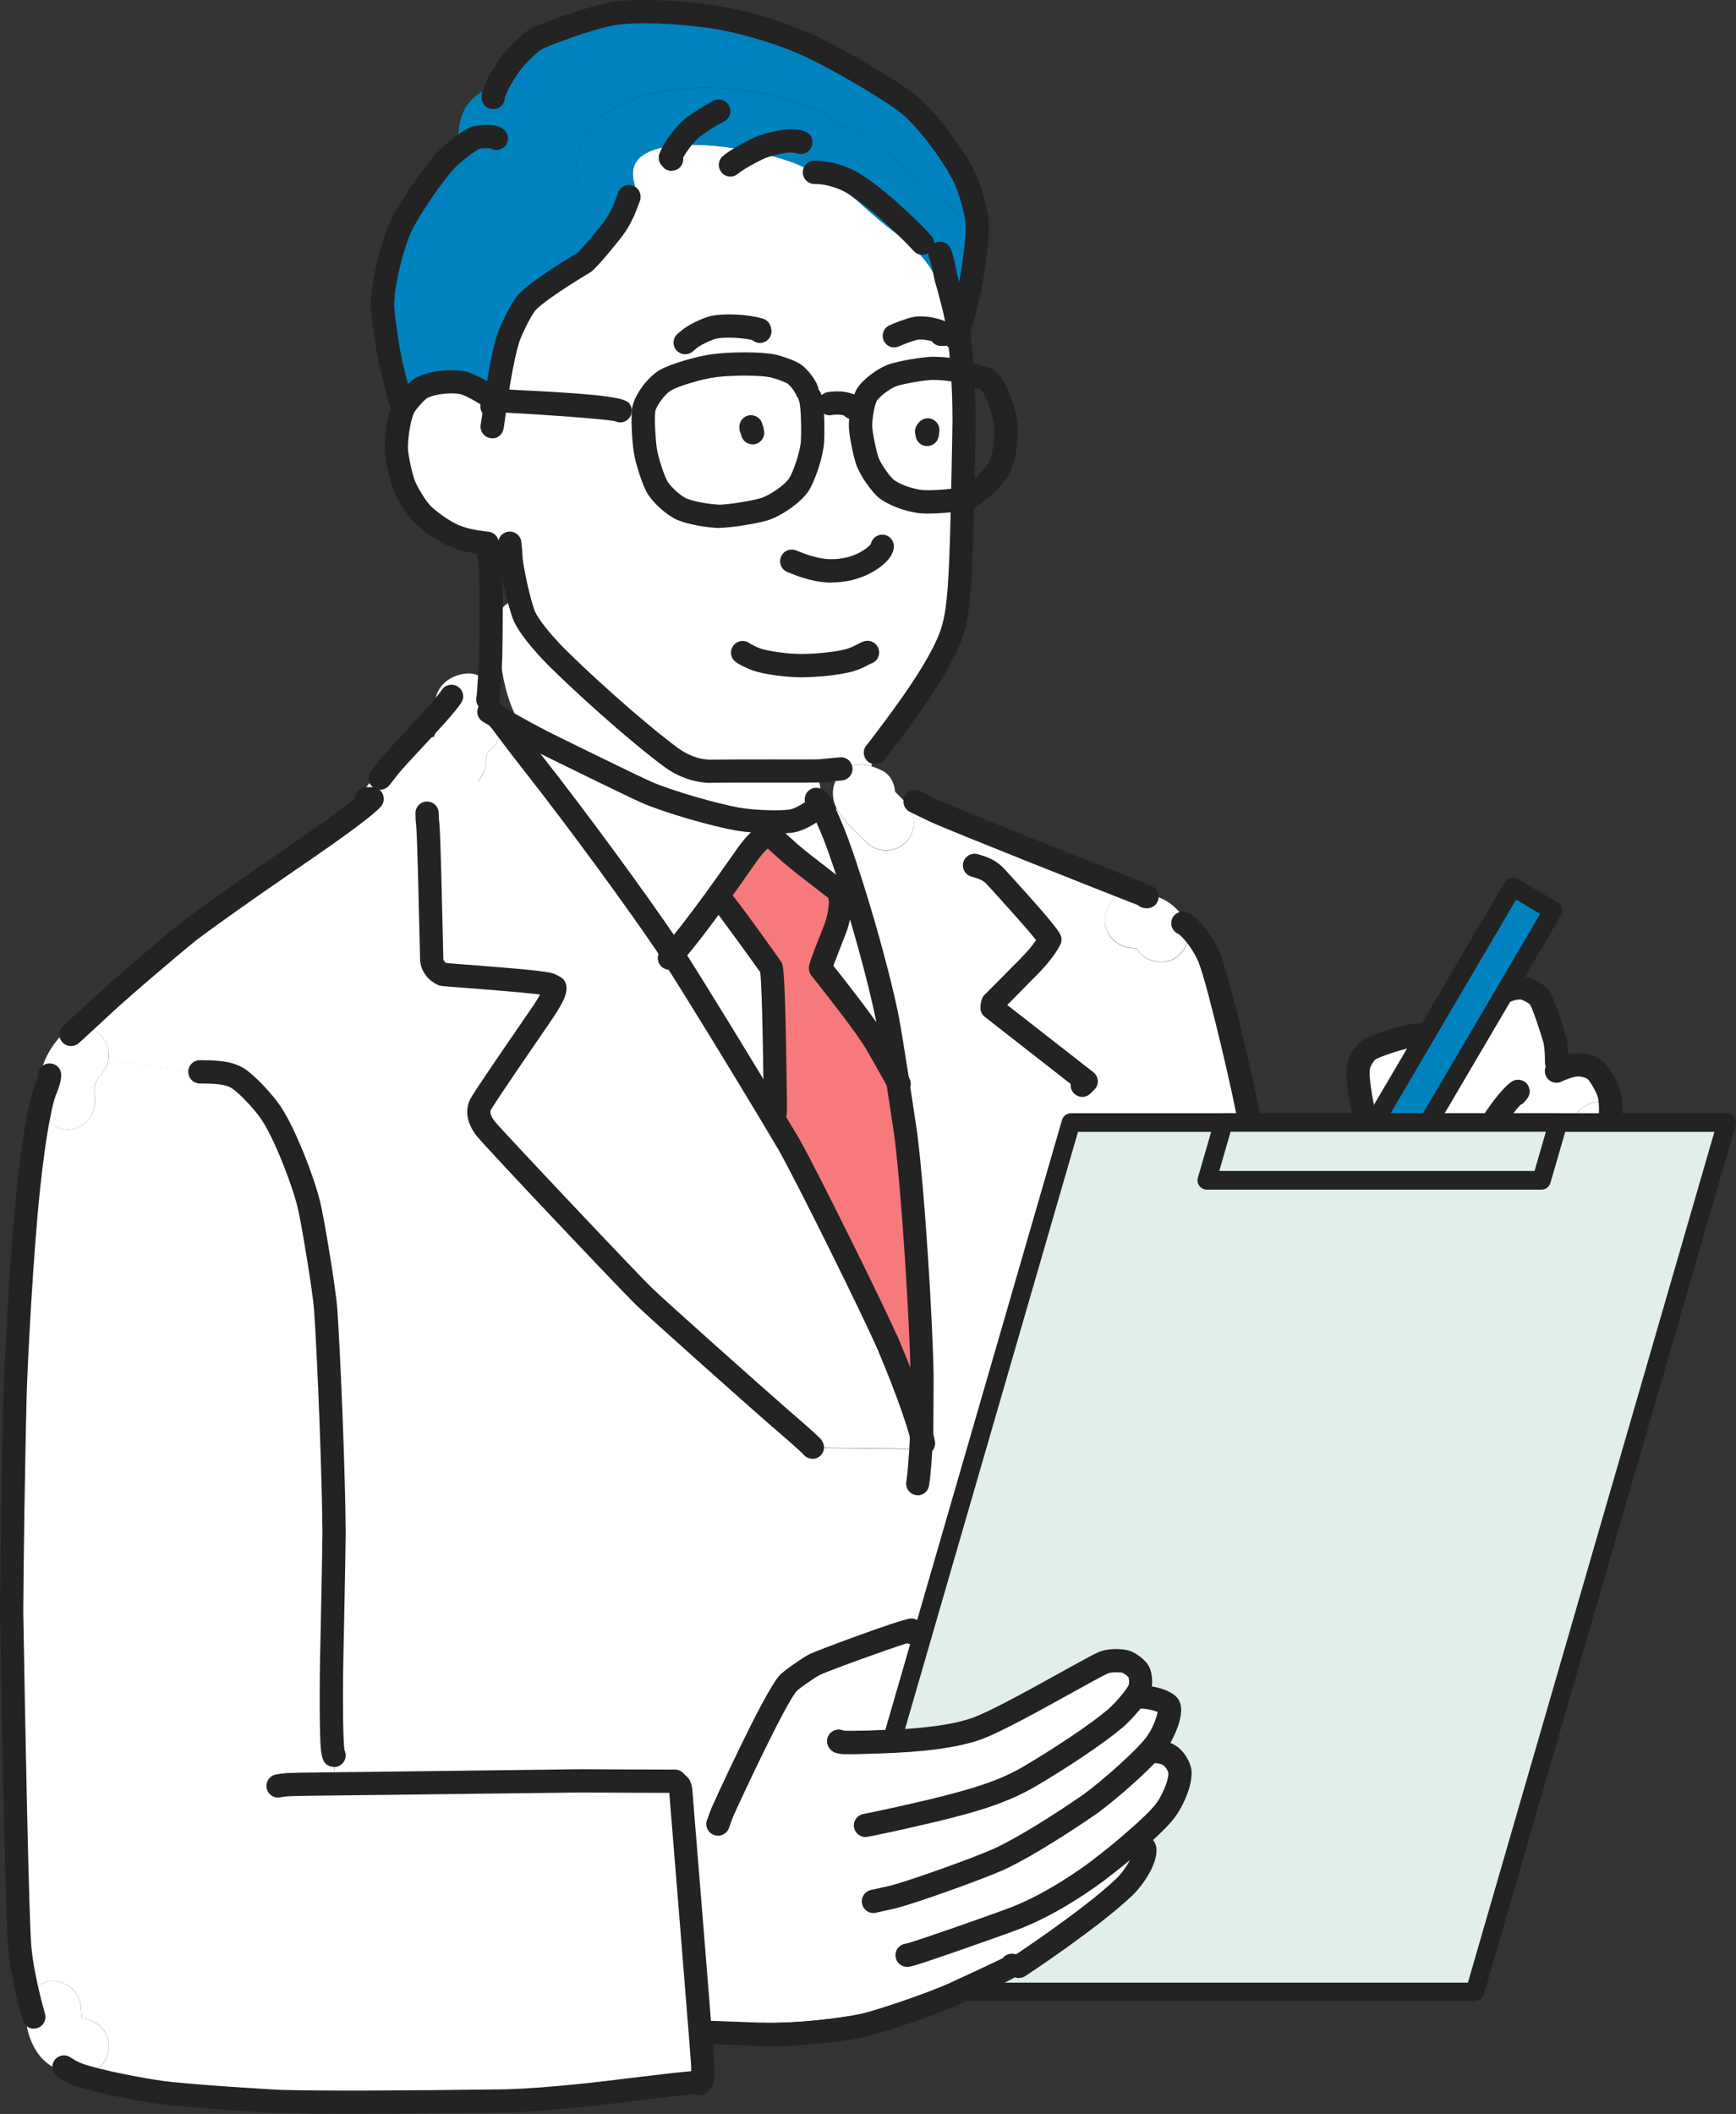 <?xml version="1.0" encoding="UTF-8"?>
<svg xmlns="http://www.w3.org/2000/svg" id="_レイヤー_2" data-name="レイヤー 2" width="240.24" height="292.51" viewBox="0 0 240.24 292.51">
  <rect x="0" y="0" width="240.24" height="292.51" fill="#333333" stroke="none"/>
  <defs>
    <style>
      .cls-1 {
        fill: #f67a7b;
      }

      .cls-1, .cls-2, .cls-3, .cls-4, .cls-5 {
        stroke-width: 0px;
      }

      .cls-2 {
        fill: #0082be;
      }

      .cls-3 {
        fill: #232323;
      }

      .cls-4 {
        fill: #dbdcdc;
      }

      .cls-6 {
        fill: #e1efe8;
        stroke: #d3e7d1;
        stroke-miterlimit: 10;
        stroke-width: .96px;
      }

      .cls-5 {
        fill: #fff;
      }
    </style>
  </defs>
  <g id="_デザイン" data-name="デザイン">
    <g>
      <path class="cls-5" d="M75.34,83.8c3.97,4.49,7.4,9.44,11.59,13.74.46.47.75.97.93,1.48.99.1,1.73.54,2.25,1.17,5.91.95,11.75,2.37,17.71,3.09,1.67.2,2.76,1.25,3.3,2.5,2.91.78,3.59,6.1-.13,7.66-8.92,3.76-22.51-.93-29.53-7.08-3.48-.65-6.67-2.21-8.89-5.3-2.99-4.16-3.35-9.59-3.82-14.53-.32-3.34,4.46-5.15,6.6-2.73Z"></path>
      <path class="cls-5" d="M48.28,114.27c.83-5.28,5.71-9.07,9.93-11.75,1.46-.93,3.49-.59,4.68.6.25.25.44.52.61.8.89.31,1.68.91,2.14,1.7,1.12,1.92.35,4.1-1.39,5.29-2.46,1.69-4.65,3.75-7.3,5.15-.44.24-.87.37-1.29.45-.45,1.96-2.9,3-4.7,2.51-2.2-.6-3.03-2.67-2.7-4.75Z"></path>
      <path class="cls-5" d="M192.39,143.63c.59,0,1.14.14,1.63.38,1.2-.88,2.71-1.14,4.18-.28,1.66.97,2.65,3.6,1.39,5.29-.6.8-1.18,1.6-1.72,2.45-.59.94-.65,1.12-.9,2.21-.86,3.74-6.54,3.65-7.45,0-.51-2.03-.95-4.08-1-6.18-.05-2.11,1.79-3.86,3.86-3.86Z"></path>
      <path class="cls-5" d="M75.02,102.64c-2.55-1.31-4.76-2.58-6.1-3.37.72.88,2.14,2.89,4.66,6.08,6.7,8.5,14.5,19.24,18.55,25.19.31.46.62.98.98,1.52.21-.26.36-.46.46-.57.33-.36,1.78-2.03,5.31-6.85,1.16-1.6,2.55-3.55,4.22-5.95,1-1.47,2.22-2.86,3.24-3.3.47.33,1.83,1.6,3.01,2.65,1.98,1.73,5.49,4.28,7.6,6,.98.77,1.65,1.39,1.78,1.67l.1-.03c-1.18-3.94-2.42-7.73-3.5-10.46-.62-1.47-1.08-2.6-1.47-3.35-.08-.18-.18-.36-.26-.49l-.1.05s-2.19,1.83-3.86,2.14c-1.54.28-5.31.15-7.57-.23-3.09-.54-9.61-2.4-12.6-3.71-2.03-.9-10.82-5.2-14.45-7.01Z"></path>
      <path class="cls-5" d="M118.74,125.72c-.13-.28-.8-.9-1.78-1.67l-.67.31c.15.28-.08,2.58-.64,4.02-.26.72-2.03,5.02-2.09,5.61.2.31,5.92,7.37,7.67,10.33.67,1.16,2.24,3.92,2.99,5.28-.59-3.81-1.21-7.62-1.47-8.89-.75-3.71-2.27-9.53-3.91-15.02l-.1.03Z"></path>
      <path class="cls-5" d="M93.57,131.49c-.1.1-.26.31-.46.57,3.63,5.67,9.53,15.35,13.73,22.33l.41-.23c.08-.49.08-.98,0-4.48-.05-4.15-.21-14.73-.54-15.79-.05-.1-6.29-8.76-6.6-8.99l-1.24-.26c-3.53,4.82-4.97,6.49-5.31,6.85Z"></path>
      <path class="cls-5" d="M119.33,56.61c-.15.85-.26,1.78-.23,2.5.05,1.11.59,3.74.98,4.82.47,1.18,1.75,2.99,2.55,3.68,1,.82,3.22,1.65,4.87,1.8,1.42.13,4.25-.1,5.69-.36.08-3.99.18-8.35.21-10.87,0-2.34-.08-4.69-.23-6.88l-.69.05c-.52-.18-1.57-.36-3.14-.39-1.47-.05-4.97.64-5.87.98-1.21.46-2.94,1.78-3.5,2.7-.23.44-.46,1.16-.62,1.96Z"></path>
      <path class="cls-5" d="M132.62,45.82c-.1-.67-.21-1.29-.31-1.85-.23-1.26-.8-3.32-1.13-4.56-.8-.23-1.52-.77-2.06-1.75-1.52-2.7-3.94-4.46-6.36-6.34-2.94-2.29-5.31-5.02-8.63-6.8-.59-.03-1.21-.26-1.83-.75-1.26-.98-4.48-2.09-8.19-2.81-3.42-.72-7.29-1.11-10.41-.85-4.02.33-6.82,1.75-5.97,5.07.46,1.78-.26,3.19-1.44,4.02-.49,1.06-.98,1.93-1.75,2.88-.85,1.08-2.55,3.17-3.63,4.2-.03.03-6.65,3.92-8.11,5.72-.82,1.03-2.19,3.94-2.45,4.79-.62,1.85-1.31,5.72-1.73,8.58l.28.05c.44.03,1.73.1,2.6.15,1.62.08,14.14.85,14.32,1.26l3.24.03c-.15,1.21.05,4.28.23,5.43.21,1.42,1.16,4.33,1.73,5.23.67,1.03,2.19,2.42,3.35,2.94,1.29.54,3.79.95,5.23.98,1.34,0,4.97-.59,6.26-1,1.57-.54,3.76-2.06,4.64-3.3.8-1.18,1.8-4.25,1.93-5.98.08-1.39.05-3.66-.1-5.05l2.5-.26c.13-.03.72-.13,1.47-.08.75.05,1.42.28,1.7.52l.03.13,1.31.18c.16-.8.39-1.52.62-1.96.57-.93,2.29-2.24,3.5-2.7.9-.34,4.4-1.03,5.87-.98,1.57.03,2.63.21,3.14.39l.69-.05c-.13-1.98-.31-3.84-.54-5.49Z"></path>
      <path class="cls-5" d="M68.48,56.3l-.39-.05c0-.67-.03-1.03-.21-1.24-.41-.44-2.47-1.6-3.55-1.96-1.49-.44-4.61-.23-6.18.75-.62.44-1.83,1.78-2.24,2.52-.03.05-.05.1-.08.15-.7,1.44-1.06,4.56-.98,5.8.08,1.11.62,3.68,1,4.69.39,1.08,1.62,3.09,2.37,3.94.85.98,3.17,2.7,4.87,3.35.88.33,1.86.57,2.63.7.52.08,1.37.21,1.7.23l3.12-.03c.03.05.13,1.26.18,2.21.21,1.88,1.03,5.64,1.73,7.6.47,1.26,1.83,3.04,3.84,5.2,3.12,3.24,11.59,10.97,16.67,14.68,1.39,1.01,3.27,1.83,5.36,1.86,3.43-.08,13.78,0,15.07-.05.54-.05,2.47-.23,2.99-.28l.31.33c.15-.13.31-.26.49-.36,1.16-.7,2.29-.67,3.4-.33l.54-1.88c.08-.08.57-.7,1.49-1.93.46-.59,1.52-2.01,2.11-2.83,3.61-4.89,5.9-8.76,6.88-11.49.95-2.6,1.21-5.9,1.44-12.88.05-1.6.1-3.73.15-5.95-1.44.26-4.27.49-5.69.36-1.65-.15-3.86-.98-4.87-1.8-.8-.7-2.09-2.5-2.55-3.68-.38-1.08-.93-3.71-.98-4.82-.03-.72.08-1.65.23-2.5l-1.31-.18-.03-.13c-.28-.23-.95-.46-1.7-.52-.75-.05-1.34.05-1.47.08l-2.5.26c.15,1.39.18,3.66.1,5.05-.13,1.73-1.13,4.79-1.93,5.98-.88,1.24-3.07,2.76-4.64,3.3-1.29.41-4.92,1-6.26,1-1.44-.03-3.94-.44-5.23-.98-1.16-.52-2.68-1.91-3.35-2.94-.57-.9-1.52-3.81-1.73-5.23-.18-1.16-.38-4.22-.23-5.43l-3.24-.03c-.18-.41-12.7-1.18-14.32-1.26-.88-.05-2.17-.13-2.6-.15l-.28-.05c-.05.34-.1.64-.13.93Z"></path>
      <path class="cls-5" d="M93.11,132.06c-.36-.54-.67-1.06-.98-1.52-4.04-5.95-11.85-16.69-18.55-25.19-2.52-3.19-3.94-5.2-4.66-6.08-.13-.08-.23-.13-.34-.18.85,1.57.8,3.68-1.03,4.95.05.03-.16.36-.16.26-.03.1-.05.23-.08.33.03,0-.08.77-.08.8-.05,2.11-1.73,3.86-3.86,3.86l-4.28,3.24c0,.54.03.98.1,1.65.21,2.19.52,18.11.54,18.65.05.82.72,1.67,1.55,2.01.1.05,13.39.95,14.71,1.39.15.05.41.18.77.39.15.67-.88,2.34-2.03,4.02-2.45,3.55-7.99,11.62-8.29,12.31-.41.98-.16,2.03.75,3.22,1.13,1.44,20.37,21.77,21.94,23.26,2.14,2.06,15.64,14.06,18.83,16.85,1.13.98,3.43,2.94,4.4,3.92.03.05.05.1.05.1l14.99.18c.05-.75.08-1.44.1-1.93-.49-1.83-1.78-5.85-4.64-12.62-2.24-5.02-10.61-22.02-13.65-27.51-.69-1.18-1.52-2.52-2.39-4.02-4.2-6.98-10.1-16.66-13.73-22.33Z"></path>
      <path class="cls-5" d="M97.25,287.71c.03-1.13.03-1.7-.05-2.65-.03-.36-.13-1.65-.28-3.63-.51-6.44-1.62-20.3-2.68-33.23-.05-.93-.18-1.18-.49-1.37l-.36-.36c-2.55,0-9.07-.03-12.98-.05-12.98.15-26.71.33-34.13.41l-.05-3.94c-.38-.08-.44-7.14-.33-13.11.1-4.61.28-13.42.33-17.62-.05-7.8-.67-23.6-1.16-30.94-.26-3.27-1.88-12.72-2.29-14.37-.8-3.4-3.35-9.97-5.28-12.85-1.11-1.62-3.01-3.66-4.38-4.66-1.13-.8-2.53-1.03-5.46-1.03l-12.67-1.6c-.13.72-.49,1.42-1.03,2.01-.08.1-.15.15-.18.21-.05.03-.05.05-.1.13,0,.03-.33.62-.39.67-.1.28-.21.62-.26.93.08,0,.08.82.03.82.36,2.04-.64,4.1-2.73,4.69-1.93.51-4.33-.64-4.77-2.71-.64,2.91-1.21,7.24-1.6,10.84-.98,9.35-1.75,24.32-1.88,29-.21,8.04-.44,22.92-.47,29.73.26,16,.77,42.94,1.13,46.6.23,2.32.72,4.74,1.18,6.6.64-1.24,1.98-2.09,3.43-2.09,2.14,0,3.84,1.75,3.86,3.86,0,.13.08.88.08,1.01.03.1.05.21.08.31,2.03.13,3.71,1.73,3.71,3.84s-1.75,3.91-3.86,3.86c-.18,0-.39-.03-.57-.03,2.47.98,9.71,2.37,12.88,2.7,2.83.28,7.52.64,11.36.88,1.52.1,2.88.18,3.97.23,7.49.2,23.23.03,31.27-.08,9.76-.33,20.3-2.11,26.69-2.6l.44-.41Z"></path>
      <path class="cls-5" d="M10.65,286.99c.18,0,.38.03.57.03,2.11.05,3.86-1.8,3.86-3.86s-1.68-3.71-3.71-3.84c-.03-.1-.05-.21-.08-.31,0-.13-.08-.88-.08-1.01-.03-2.11-1.73-3.86-3.86-3.86-1.44,0-2.78.85-3.43,2.09-.28.54-.44,1.13-.44,1.78.05,2.42.59,4.74,2.16,6.62,1.26,1.47,3.09,2.21,5,2.37Z"></path>
      <path class="cls-5" d="M5.55,153.44v.03c.44,2.06,2.83,3.22,4.77,2.71,2.09-.59,3.09-2.65,2.73-4.69.05,0,.05-.82-.03-.82.05-.31.15-.64.26-.93.05-.05.39-.64.39-.67.05-.08.05-.1.1-.13.03-.05.1-.1.18-.21.54-.59.9-1.29,1.03-2.01.23-1.21-.08-2.5-1.03-3.45-.8-.82-1.93-1.21-3.04-1.11-.9.05-1.78.41-2.42,1.11-2.63,2.78-3.71,6.44-2.94,10.18Z"></path>
      <path class="cls-5" d="M139.99,272.13l1.03-.05c.36-.23,9.84-6.49,14.53-10.92,1.6-1.52,3.06-4.04,2.89-5.31-.08-.33-.47-.64-.85-.82l-.39-.46c1.78-1.55,3.24-2.94,4.02-3.94.9-1.13,2.09-3.63,2.09-5.18l4.38.1c.31-10.84.62-21.71.67-32.58.08-18.55-4.74-36.63-1.16-55.12.59-3.07,3.74-3.4,5.77-2.01,0-.15,0-.31-.03-.51-.31-2.52-4.15-19.22-5.56-22.77-.64-1.6-2.01-3.53-3.07-4.4.47,1.68-.18,3.53-1.73,4.46-1.78,1.03-4.25.44-5.28-1.36t-.08-.03-.1-.03h-.36c-2.11-.05-3.86-1.73-3.86-3.86s1.75-3.92,3.86-3.86c.18,0,.36.03.54.03-5.51-2.16-25.14-9.94-27.77-11.15-.88-.41-1.98-.95-2.65-1.29l-1.52.03c1.49,1.49,1.49,3.97,0,5.46-1.49,1.49-3.97,1.49-5.46,0-1.39-1.39-3.14-2.89-4.1-4.64h-1.93c.39.75.85,1.88,1.47,3.35,1.08,2.73,2.32,6.52,3.5,10.46,1.65,5.49,3.17,11.31,3.91,15.02.26,1.26.88,5.07,1.47,8.89.41,2.76.85,5.51,1.11,7.32,1.11,8.71,2.14,26.43,2.27,33.28,0,1.88-.03,6.26-.05,7.96,0,.1,0,.23-.03.39-.03.49-.05,1.18-.1,1.93l-14.99-.18s-.03-.05-.05-.1c-.98-.98-3.27-2.94-4.4-3.92-3.19-2.78-16.69-14.79-18.83-16.85-1.57-1.49-20.81-21.82-21.94-23.26-.9-1.18-1.16-2.24-.75-3.22.31-.7,5.85-8.76,8.29-12.31,1.16-1.67,2.19-3.35,2.03-4.02-.36-.21-.62-.33-.77-.39-1.32-.44-14.6-1.34-14.71-1.39-.83-.33-1.49-1.18-1.55-2.01-.03-.54-.33-16.46-.54-18.65-.08-.67-.1-1.11-.1-1.65l-7.6-2.01c-1.44,1.62-8.81,6.67-12.7,9.32-3.61,2.47-10.25,7.14-12.67,9.02-2.86,2.29-9.87,8.29-12.18,10.48-.77.7-2.06,1.93-3.04,2.81,1.11-.1,2.24.28,3.04,1.11.95.95,1.26,2.24,1.03,3.45l12.67,1.6c2.94,0,4.33.23,5.46,1.03,1.37,1.01,3.27,3.04,4.38,4.66,1.93,2.89,4.48,9.45,5.28,12.85.41,1.65,2.03,11.1,2.29,14.37.49,7.34,1.11,23.13,1.16,30.94-.05,4.2-.23,13.01-.33,17.62-.1,5.98-.05,13.03.33,13.11l.05,3.94c7.42-.08,21.15-.26,34.13-.41,3.91.03,10.43.05,12.98.05l.36.36c.31.18.44.44.49,1.37,1.05,12.93,2.16,26.79,2.68,33.23l.28-.03c.13-.08.7-.16,1.39-.16.13,0,5.02.18,7.01.26,4.2.13,10.77-.54,14.37-1.39,1.65-.39,9.27-2.86,12.73-4.53,0,0,7.21-3.33,7.29-3.45Z"></path>
      <path class="cls-2" d="M55.47,31.34c-1.42,3.12-2.68,8.83-2.52,11.2.05,1.16.67,5.62,1.08,7.47.18.88,1.18,4.84,1.6,6.36l.21.1c.03-.05.05-.1.08-.15.41-.75,1.63-2.09,2.24-2.52,1.57-.98,4.69-1.18,6.18-.75,1.08.36,3.14,1.52,3.55,1.96.18.21.21.57.21,1.24l.39.05c.03-.28.08-.59.13-.93.41-2.86,1.11-6.72,1.73-8.58.26-.85,1.62-3.76,2.45-4.79,1.47-1.8,8.09-5.69,8.11-5.72,1.08-1.03,2.78-3.12,3.63-4.2.77-.95,1.26-1.83,1.75-2.88-1.98,1.39-5.23,1.08-6.03-1.96-4.76-18.6,26.43-17.41,35.96-10.17.05.03.1.08.13.1.36.08.75.2,1.16.39,3.86,1.88,6.7,4.89,9.92,7.65,2.89,2.45,5.74,4.43,7.75,7.57.08-.98.08-1.8,0-2.37-.18-1.47-.88-3.94-1.55-5.49-1.29-2.96-5.25-8.35-7.91-10.51-2.4-1.93-9.79-6.26-13.39-7.93-3.97-1.85-9.45-3.53-13.94-4.2-4.76-.64-10.07-.93-13.45-.41-3.14.52-10.02,3.01-11.13,3.76-.88.64-2.32,2.09-3.17,3.19-.64.88-1.44,2.16-1.93,3.22.88-.13,1.8-.08,2.78.13,2.06.44,3.22,2.83,2.7,4.77-.44,1.52-1.68,2.47-3.09,2.71v.13c-.03,2.11-1.73,3.86-3.86,3.86-1.8,0-3.4-1.31-3.79-3.01-.67.54-1.34,1.13-1.78,1.6-1.8,1.93-5.1,6.77-6.21,9.12Z"></path>
      <path class="cls-5" d="M60.44,98.85c.13.39.31.75.54,1.08-1.01,1.6-1.42,3.55-1.47,5.49-.05,2.11,1.8,3.86,3.86,3.86s3.81-1.75,3.86-3.86c0-.03.1-.8.08-.8.03-.1.05-.23.08-.33,0,.1.21-.23.16-.26,1.83-1.26,1.88-3.37,1.03-4.95,0-.03-.03-.03-.03-.03-.1-.18-.21-.36-.33-.51.18-.44.31-.95.31-1.49,0-.85-.31-1.67-.85-2.34-.67-.95-1.78-1.6-3.01-1.52-2.01.13-3.99,1.36-4.38,3.48-.13.75-.08,1.52.16,2.19Z"></path>
      <path class="cls-2" d="M68.71,12.05c-1.57.21-2.94,1-4.02,2.45-1.11,1.47-1.29,3.53-1.31,5.28,0,.28.03.57.08.85.38,1.7,1.98,3.01,3.79,3.01,2.14,0,3.84-1.75,3.86-3.86v-.13c1.42-.23,2.65-1.18,3.09-2.71.52-1.93-.64-4.33-2.7-4.77-.98-.2-1.91-.26-2.78-.13Z"></path>
      <path class="cls-2" d="M93.7,20.11c3.12-.26,6.98.13,10.41.85,3.71.72,6.93,1.83,8.19,2.81.62.49,1.24.72,1.83.75-.18-.1-.36-.18-.54-.28-.23-.1-.44-.23-.62-.39-3.14-2.21-.33-7.26,3.37-6.67-.03-.03-.08-.08-.13-.1-9.53-7.24-40.72-8.42-35.96,10.17.8,3.04,4.04,3.35,6.03,1.96,1.18-.83,1.91-2.24,1.44-4.02-.85-3.32,1.96-4.74,5.97-5.07Z"></path>
      <path class="cls-1" d="M116.29,124.36l.67-.31c-2.11-1.73-5.61-4.28-7.6-6-1.18-1.06-2.55-2.32-3.01-2.65-1.03.44-2.24,1.83-3.24,3.3-1.68,2.4-3.06,4.35-4.22,5.95l1.24.26c.31.23,6.54,8.89,6.6,8.99.33,1.06.49,11.64.54,15.79.08,3.5.08,3.99,0,4.48l-.41.23c.88,1.49,1.7,2.83,2.39,4.02,3.04,5.49,11.41,22.49,13.65,27.51,2.86,6.77,4.15,10.79,4.64,12.62.03-.15.03-.28.03-.39.03-1.7.05-6.08.05-7.96-.13-6.85-1.16-24.57-2.27-33.28-.26-1.8-.69-4.56-1.11-7.32-.75-1.36-2.32-4.12-2.99-5.28-1.75-2.96-7.47-10.02-7.67-10.33.05-.59,1.83-4.89,2.09-5.61.57-1.44.8-3.74.64-4.02Z"></path>
      <path class="cls-2" d="M116.34,17.17c-3.71-.59-6.52,4.46-3.37,6.67.9.03,1.75.18,2.53.41,2.29-1,3.45-4.92.85-7.08Z"></path>
      <path class="cls-4" d="M112.97,23.85c.18.15.39.28.62.39.18.1.36.18.54.28.49.05.95-.05,1.37-.26-.77-.23-1.62-.39-2.53-.41Z"></path>
      <path class="cls-2" d="M131.18,39.4c1.06.33,2.24.1,3.19-.46v-.03c.39-2.14.7-4.38.8-6.13-2.01-3.14-4.87-5.13-7.75-7.57-3.22-2.76-6.05-5.77-9.92-7.65-.41-.18-.8-.31-1.16-.39,2.6,2.16,1.44,6.08-.85,7.08-.41.21-.88.31-1.37.26,3.32,1.78,5.69,4.51,8.63,6.8,2.42,1.88,4.84,3.63,6.36,6.34.54.98,1.26,1.52,2.06,1.75Z"></path>
      <path class="cls-5" d="M116.68,106.71c-1.55,1.26-1.8,3.43-.88,5.18.95,1.75,2.71,3.25,4.1,4.64,1.49,1.49,3.97,1.49,5.46,0,1.49-1.49,1.49-3.97,0-5.46-.49-.51-1-1.03-1.49-1.52-.1-1.24-.72-2.42-1.86-2.96-.49-.23-.95-.41-1.44-.57-1.11-.33-2.24-.36-3.4.33-.18.1-.33.23-.49.36Z"></path>
      <path class="cls-4" d="M135.17,32.78c-.1,1.75-.41,3.99-.8,6.13,1.6-.98,2.6-3.01,1.42-5.15-.18-.34-.39-.67-.62-.98Z"></path>
      <path class="cls-5" d="M164.3,128.14c-.1-.28-.21-.57-.36-.85-1.37-2.5-3.92-3.63-6.65-3.81-.18,0-.36-.03-.54-.03-2.11-.05-3.86,1.8-3.86,3.86s1.75,3.81,3.86,3.86h.36q.05,0,.1.03t.08.03c1.03,1.8,3.5,2.4,5.28,1.36,1.55-.93,2.19-2.78,1.73-4.46Z"></path>
      <path class="cls-5" d="M204.2,159.03c-2.32-.52-4.71-1.29-6.41-2.5.33,2.14-.88,4.59-3.68,4.59-4.87,0-4.97-7.39-.31-7.7-1.85-.44-3.91.54-4.66,2.09-.54.98-.52,2.19.36,3.4,4.9,6.8,16.07,9.17,23.98,9.17,8.35-.03,15.97-4.74,11-13.73-.44-.77-.98-1.29-1.6-1.57-2.86-1.39-7.03,1.88-5.05,5.49.93,1.7,1.16,1.49-1.11,1.88-2.29.39-4.84.28-7.11-.1-1.47-.23-3.4-.54-5.41-1.01Z"></path>
      <path class="cls-5" d="M195.08,153.95c-.41-.28-.85-.44-1.29-.54-4.66.31-4.56,7.7.31,7.7,2.81,0,4.02-2.45,3.68-4.59-.67-.44-1.21-.95-1.65-1.54-.31-.44-.67-.77-1.06-1.03Z"></path>
      <path class="cls-5" d="M194.1,153.39c-.1,0-.21,0-.31.03.44.1.88.26,1.29.54.08-.13.13-.26.21-.39-.36-.13-.75-.18-1.18-.18Z"></path>
      <path class="cls-5" d="M195.29,153.56c-.08.13-.13.26-.21.39.39.26.75.59,1.06,1.03.44.59.98,1.11,1.65,1.54-.23-1.34-1.06-2.55-2.5-2.96Z"></path>
      <path class="cls-5" d="M204.2,159.03c2.01.46,3.94.77,5.41,1.01,2.27.39,4.82.49,7.11.1,2.27-.39,2.03-.18,1.11-1.88-1.98-3.61,2.19-6.88,5.05-5.49-.03-.46-.08-.93-.18-1.31-.26-1-1.29-2.81-1.96-3.4-.67-.54-2.01-.82-2.91-.67-.57.1-1.29.33-1.98.62l-.44-1c.03-.83-.05-2.19-.23-3.07,0,0-1.47-5-2.19-5.95-.44-.54-1.68-1.21-2.39-1.29-1.44-.15-3.4.85-5.31,2.29-2.37,1.93-5.46,6.65-8.68,12.18-.52.9-.93,1.68-1.31,2.4,1.44.41,2.27,1.62,2.5,2.96,1.7,1.21,4.1,1.98,6.41,2.5Z"></path>
      <path class="cls-3" d="M121.11,105.74c.41,0,.82-.15,1.13-.46.08-.07.25-.25,1.65-2.11.48-.61,1.55-2.04,2.13-2.86,3.64-4.94,6.03-8.95,7.09-11.88,1.03-2.83,1.3-6.26,1.54-13.37.05-1.6.1-3.75.15-5.97l.08-3.72c.06-2.78.11-5.42.13-7.17,0-2.46-.08-4.81-.24-7.01-.13-2.04-.32-3.93-.55-5.6-.11-.71-.21-1.34-.32-1.92-.23-1.25-.75-3.17-1.09-4.44l-.07-.25s-.01-.05-.02-.07c-.19-.61-.23-.78-.23-.79-.73-3.58-.9-4.26-1.93-4.6-.85-.28-1.76.18-2.03,1.02-.15.46-.08.95.15,1.34.09.3.3,1.13.65,2.84.02.1.08.38.32,1.14l.06.22c.33,1.22.83,3.06,1.04,4.18.1.55.2,1.16.3,1.81.22,1.57.4,3.37.53,5.35.15,2.13.23,4.4.23,6.77-.02,1.73-.07,4.35-.13,7.12l-.08,3.72c-.05,2.21-.1,4.34-.15,5.93-.22,6.62-.47,9.97-1.34,12.38-.94,2.61-3.24,6.44-6.66,11.09-.62.86-1.66,2.25-2.08,2.8-.93,1.23-1.31,1.72-1.4,1.82-.59.63-.58,1.61.03,2.23.32.32.73.48,1.15.48Z"></path>
      <path class="cls-3" d="M98.29,108.32c1.93-.04,5.86-.04,9.34-.03,3.23,0,5.24,0,5.82-.02.03,0,.06,0,.09,0l.89-.08c.78-.07,1.76-.16,2.1-.2.88-.09,1.53-.88,1.44-1.76-.09-.88-.87-1.53-1.76-1.44-.34.03-1.31.13-2.08.2l-.85.08c-.62.02-3.06.02-5.64.01-3.49,0-7.45,0-9.36.03-1.97-.02-3.59-.98-4.38-1.55-4.92-3.6-13.24-11.15-16.45-14.49-2.43-2.62-3.24-3.98-3.49-4.65-.65-1.83-1.44-5.46-1.63-7.17-.13-2.36-.22-2.56-.34-2.79-.39-.8-1.36-1.13-2.15-.74-.67.33-1.02,1.06-.87,1.76.03.25.11,1.19.15,1.98,0,.03,0,.06,0,.09.21,1.92,1.05,5.81,1.81,7.96.53,1.43,1.85,3.26,4.18,5.76,3.3,3.44,11.84,11.19,16.9,14.89,1.89,1.37,4.13,2.14,6.29,2.17Z"></path>
      <path class="cls-3" d="M67.43,76.79c.83,0,1.54-.64,1.6-1.49.07-.89-.6-1.66-1.48-1.73-.28-.02-1.19-.16-1.58-.22-.78-.13-1.63-.35-2.3-.61-1.45-.55-3.56-2.14-4.23-2.9-.67-.76-1.77-2.58-2.07-3.43-.33-.87-.85-3.27-.91-4.25-.07-1.09.29-3.88.82-4.99l.05-.11c.31-.53,1.28-1.61,1.71-1.93,1.13-.66,3.7-.88,4.84-.54.7.23,2,.96,2.6,1.35,0,.08,0,.17,0,.3,0,.89.72,1.61,1.61,1.61s1.61-.72,1.61-1.61c0-.76,0-1.61-.61-2.3-.75-.79-3.17-2.06-4.25-2.42-1.98-.58-5.59-.31-7.54.91-.03.02-.05.04-.08.05-.84.6-2.21,2.14-2.72,3.06-.01.02-.03.05-.04.07l-.08.15c-.83,1.71-1.23,5.11-1.14,6.6.08,1.2.64,3.96,1.11,5.17.46,1.29,1.84,3.49,2.66,4.42,1.04,1.2,3.56,3.05,5.51,3.79,1.18.45,2.34.68,2.94.78.74.11,1.48.22,1.84.25.04,0,.08,0,.12,0Z"></path>
      <path class="cls-3" d="M127.34,71.02c-1.97-.18-4.49-1.13-5.78-2.19-1.03-.9-2.46-2.96-3.01-4.36-.45-1.27-1.01-4.03-1.07-5.3-.04-1.04.14-2.23.26-2.86.11-.55.35-1.6.78-2.4.02-.03.03-.06.05-.09.82-1.35,2.89-2.83,4.32-3.37,1.03-.38,4.76-1.13,6.46-1.08,1.55.03,2.84.19,3.65.48.39.14.69.4.88.74.35-.21.77-.29,1.2-.19,2.03.47,2.45.73,2.76,1,.03.03.06.06.09.08,1.37,1.4,2.46,4.61,2.81,6.48.34,2.1-.01,5.68-1.19,7.82-.96,1.7-3.63,4.09-5.22,4.65-.22.07-.49.14-.85.21-1.16.21-3.34.42-5,.42-.41,0-.79-.01-1.12-.04ZM134.34,53.52c-.46-.11-.83-.4-1.04-.79-.4.24-.89.31-1.36.14-.28-.1-1.16-.27-2.67-.3-1.2-.04-4.52.6-5.24.87-.94.36-2.3,1.43-2.68,2-.12.25-.3.76-.43,1.44-.15.83-.23,1.62-.21,2.14.04.92.55,3.41.87,4.31.37.95,1.51,2.53,2.07,3.03.68.56,2.57,1.31,3.99,1.44,1.23.11,3.89-.1,5.23-.34.18-.03.32-.07.39-.09.73-.26,2.81-2.04,3.45-3.17.77-1.39,1.07-4.23.83-5.71-.3-1.61-1.14-3.75-1.78-4.6-.25-.08-.72-.22-1.43-.38Z"></path>
      <path class="cls-3" d="M118.01,58.04c.1,0,.21,0,.31-.03.87-.17,1.44-1.02,1.27-1.89l-.03-.13c-.07-.37-.27-.7-.56-.94-.58-.48-1.56-.8-2.61-.88-.94-.06-1.68.06-1.89.1-.87.17-1.44,1.02-1.27,1.89.17.87,1.02,1.44,1.89,1.27.02,0,.47-.09,1.05-.05.26.02.48.07.64.12.3.33.73.53,1.19.53Z"></path>
      <path class="cls-3" d="M99.57,73.06c-1.61-.03-4.29-.46-5.85-1.12-1.54-.69-3.27-2.33-4.06-3.55-.73-1.15-1.74-4.33-1.96-5.84-.18-1.17-.41-4.28-.25-5.78,0-.14.02-.34.08-.56.39-1.73,2.17-4.09,3.77-5.01,1.43-.83,5.2-1.95,7.47-2.22,2.51-.29,6.52-.33,8.53.08.85.19,2.58.78,3.33,1.24,1.15.68,2.54,2.6,2.66,3.62.1.11.18.23.25.36.2.4.32.91.39,1.65.17,1.54.19,3.91.11,5.34-.15,1.98-1.24,5.32-2.22,6.79-1.04,1.47-3.48,3.22-5.46,3.9-1.48.48-5.27,1.08-6.78,1.08h0ZM110.48,55.14c-.15-.17-.27-.38-.34-.6-.2-.4-.8-1.25-1.19-1.48-.32-.2-1.64-.69-2.33-.85-1.46-.3-5.02-.32-7.47-.03-2.08.25-5.36,1.3-6.24,1.81-.89.51-2.06,2.14-2.23,2.92,0,.05,0,.11-.01.16-.12.98.05,3.87.23,5,.19,1.28,1.09,3.95,1.49,4.58.55.84,1.84,1.98,2.62,2.33,1.08.45,3.38.83,4.6.85,1.15,0,4.61-.56,5.74-.92,1.29-.44,3.19-1.78,3.82-2.67.6-.89,1.55-3.68,1.66-5.17.07-1.25.05-3.43-.1-4.8-.04-.37-.08-.54-.09-.59-.08-.18-.13-.36-.14-.55Z"></path>
      <path class="cls-3" d="M85.82,58.45c.22,0,.44-.04.65-.14.81-.36,1.18-1.31.83-2.12-.4-.9-.66-1.5-15.72-2.22l-2.58-.15c-.9-.05-1.65.62-1.7,1.51-.05.89.62,1.65,1.51,1.7l2.61.15c2.71.13,12.15.77,13.7,1.1.22.11.46.17.71.17Z"></path>
      <path class="cls-3" d="M128.32,61.72c.79,0,1.47-.58,1.59-1.38l.05-.36c.01-.07.02-.14.02-.2.1-.58-.11-1.19-.61-1.57-.71-.54-1.72-.4-2.26.31l-.16.21c-.3.4-.4.92-.27,1.41,0,.02.01.04.02.07.04.75.6,1.39,1.37,1.5.08.01.16.02.24.02Z"></path>
      <path class="cls-3" d="M104.15,61.49c.07,0,.15,0,.23-.02.88-.12,1.49-.94,1.37-1.82-.02-.11-.03-.21-.05-.28,0,.05,0,.12,0,.16,0-.17-.03-.34-.08-.5-.03-.09-.06-.17-.1-.25-.13-.75-.79-1.33-1.59-1.33-.89,0-1.61.72-1.61,1.61v.18c0,.28.07.56.22.81v.04c.12.81.81,1.39,1.6,1.39Z"></path>
      <path class="cls-3" d="M115.06,80.6c1.68,0,3.39-.35,4.84-1.02,1.75-.8,3.8-2.32,3.8-3.99,0-.89-.72-1.61-1.61-1.61-.78,0-1.44.56-1.58,1.3-.2.27-.85.87-1.95,1.37-1.5.69-3.38.91-5.05.58-1.06-.22-2.05-.53-3.32-1.06-.82-.34-1.76.04-2.11.87-.34.82.04,1.76.87,2.11,1.47.61,2.64.99,3.93,1.25.71.14,1.44.21,2.19.21Z"></path>
      <path class="cls-3" d="M110.96,93.72c2.63-.03,5.42-.36,7.13-.83.92-.28,1.71-.69,2.18-.94.09-.05.17-.09.23-.12.67-.19,1.16-.81,1.16-1.55,0-.89-.72-1.61-1.61-1.61-.46,0-.79.17-1.27.42-.42.22-.99.52-1.59.7-1.38.39-3.97.68-6.25.7-2.15,0-4.79-.44-5.72-.76-.47-.16-1.23-.55-1.45-.69-.67-.53-1.65-.45-2.21.2-.59.67-.52,1.69.15,2.27.46.41,1.79,1.03,2.47,1.27,1.52.52,4.56.94,6.78.94Z"></path>
      <path class="cls-3" d="M123.76,48.07c.22,0,.45-.05.67-.15.57-.26,1.97-.8,2.55-.91.51-.1,1.34.03,1.95.2.29.4.77.66,1.3.66h.38c.72,0,1.36-.48,1.55-1.18.16-.57,0-1.17-.41-1.61-.86-.91-3.73-1.56-5.4-1.21-1.06.21-2.86.96-3.25,1.14-.81.37-1.17,1.32-.8,2.13.27.59.85.94,1.47.94Z"></path>
      <path class="cls-3" d="M94.83,49.02c.37,0,.75-.13,1.05-.39.17-.15.57-.5.77-.63.71-.48,2-1.05,2.52-1.15,1.06-.21,3.22-.17,4.91.19.38.34.92.5,1.46.37.86-.21,1.39-1.08,1.18-1.95l-.05-.21c-.14-.56-.57-1.01-1.13-1.17-2.31-.65-5.38-.71-7.01-.39-1,.21-2.67.95-3.68,1.64-.29.2-.63.48-1.08.86-.67.58-.75,1.6-.17,2.27.32.37.77.56,1.22.56Z"></path>
      <path class="cls-3" d="M68.1,60.67c.78,0,1.46-.56,1.59-1.36.05-.3.2-1.25.24-1.65.05-.34.1-.73.16-1.17.03-.28.07-.52.11-.79v-.08c.44-2.94,1.11-6.63,1.67-8.32.23-.77,1.52-3.47,2.18-4.3.55-.67,2.82-2.41,7.51-5.24.25-.15.34-.2.48-.35,1.32-1.26,3.36-3.84,3.76-4.34.76-.94,1.33-1.87,1.95-3.2,0-.02.02-.04.03-.06.23-.56.45-1.14.66-1.73.13-.23.21-.5.21-.79v-.08c0-.79-.57-1.46-1.34-1.59-.77-.13-1.53.32-1.79,1.06-.22.64-.46,1.27-.7,1.86-.41.89-.83,1.66-1.53,2.52-1,1.27-2.44,3.01-3.37,3.93h-.01c-4.55,2.75-7.36,4.76-8.36,5.98-.98,1.22-2.43,4.33-2.74,5.34-.65,1.96-1.37,5.98-1.78,8.81v.06c-.06.34-.11.66-.14.96-.04.36-.09.73-.14,1.05,0,.04-.01.08-.01.12-.01.15-.12.89-.22,1.47-.14.88.46,1.7,1.34,1.84.09.01.17.02.26.02Z"></path>
      <path class="cls-3" d="M92.95,23.63c.38,0,.76-.13,1.06-.4.42-.37.6-.92.53-1.43.12-.22.28-.48.48-.77.52-.77,1.16-1.52,1.67-1.98.87-.76,3.07-2.04,3.46-2.22.8-.38,1.15-1.34.76-2.14-.38-.8-1.34-1.15-2.14-.76-.6.28-3.05,1.7-4.21,2.72-.73.64-1.53,1.58-2.2,2.57-.51.74-.93,1.53-1.12,2.1-.18.54-.06,1.14.32,1.57l.18.21c.32.36.76.55,1.21.55Z"></path>
      <path class="cls-3" d="M99.88,23.88c-.59-.67-.53-1.68.14-2.27.65-.58,2.18-1.48,3.32-2.07.37-.2.71-.37,1.04-.52,1.44-.63,3.87-1.14,4.92-1.14.86,0,3.13,0,3.13,1.82,0,.89-.72,1.61-1.61,1.61-.21,0-.4-.04-.58-.11-.21-.04-.65-.1-.94-.1-.56,0-2.54.39-3.61.86-.26.12-.53.26-.86.43-1.24.63-2.39,1.37-2.68,1.63-.31.27-.69.41-1.07.41-.44,0-.89-.18-1.21-.54ZM109.35,20.34c-.08-.2-.13-.41-.13-.64,0,.24.05.45.13.64Z"></path>
      <path class="cls-3" d="M127.65,35.27c.39,0,.78-.14,1.09-.43.65-.6.7-1.62.09-2.27-.51-.56-5.16-5.54-9.72-8.46-.91-.58-2.01-1.07-3.18-1.4-.95-.28-1.94-.45-2.92-.47h-.3c-.89,0-1.61.72-1.61,1.61s.72,1.61,1.61,1.61h.26c.66.02,1.37.14,2.06.34.88.25,1.71.61,2.35,1.02,4.3,2.75,8.9,7.72,9.09,7.93.32.34.75.52,1.18.52Z"></path>
      <path class="cls-3" d="M55.63,57.99c.14,0,.28-.02.42-.06.86-.23,1.36-1.12,1.13-1.98-.41-1.52-1.41-5.46-1.57-6.27-.42-1.87-1.01-6.19-1.05-7.21-.13-2.02,1-7.43,2.38-10.47,1.02-2.17,4.24-6.89,5.92-8.69.35-.37.96-.92,1.61-1.44,1.01-.81,1.73-1.23,1.9-1.29.31-.09,1.12-.09,1.51-.04.41.24.93.29,1.41.1.83-.33,1.22-1.27.89-2.09-.79-1.96-4.72-1.06-4.76-1.05-.99.31-2.41,1.41-2.98,1.86-.45.36-1.31,1.08-1.94,1.75-1.92,2.05-5.31,7.04-6.49,9.53-1.53,3.37-2.85,9.3-2.67,12,.05,1.25.69,5.79,1.12,7.71.19.92,1.21,4.94,1.61,6.43.19.72.84,1.19,1.55,1.19Z"></path>
      <path class="cls-3" d="M132.26,48.43c.66,0,1.28-.41,1.52-1.07l.13-.36c.07-.2.13-.39.2-.57.02-.04.03-.08.04-.12l.13-.38c.24-.74.46-1.42.66-2.11.4-1.46.76-3.09,1.02-4.6,0-.04.01-.07.02-.11.42-2.34.71-4.55.81-6.23.09-1.08.08-1.99-.01-2.68-.2-1.62-.93-4.22-1.67-5.91-1.46-3.36-5.6-8.87-8.37-11.12-2.57-2.07-10.15-6.48-13.73-8.15-4.17-1.95-9.81-3.65-14.38-4.33-5.53-.75-10.73-.9-13.93-.41-3.18.52-10.34,3.04-11.78,4.02-.02.01-.04.03-.06.04-1.02.75-2.56,2.3-3.49,3.51-.61.84-1.52,2.24-2.12,3.52-.43.94-.61,1.57-.61,2.12,0,.89.72,1.61,1.61,1.61s1.58-.69,1.61-1.55c.01-.06.08-.3.32-.83.46-1,1.22-2.19,1.77-2.94.78-1.02,2.09-2.3,2.79-2.83.91-.58,7.42-2.99,10.47-3.49,2.9-.44,7.75-.29,12.97.42,4.26.64,9.56,2.23,13.47,4.06,3.68,1.71,10.89,5.97,13.07,7.73,2.36,1.92,6.18,7.01,7.44,9.9.61,1.4,1.26,3.71,1.43,5.04.06.46.06,1.2,0,2.04-.09,1.61-.37,3.72-.78,5.97,0,.04-.01.08-.02.13-.25,1.39-.57,2.88-.93,4.2-.18.64-.39,1.28-.62,1.98l-.11.33c-.09.22-.17.45-.25.7l-.11.32c-.3.84.14,1.76.98,2.06.18.06.36.09.54.09Z"></path>
      <path class="cls-3" d="M67.5,98.4c.78,0,1.47-.57,1.59-1.37.09-.61.15-1.43.2-2.23.09-1.22.16-2.42.21-3.64.05-2.14.08-6.25.08-8.28v-.26c-.03-2.1-.07-5.26-.58-7.17-.17-.71-.81-1.26-1.57-1.26-.89,0-1.61.7-1.61,1.58v.05c0,.14.02.29.06.43.42,1.51.46,4.58.48,6.41v.24c0,1.99-.02,6.06-.07,8.16-.04,1.15-.11,2.31-.2,3.52-.04.72-.09,1.48-.17,1.97-.13.88.47,1.7,1.35,1.83.08.01.16.02.24.02Z"></path>
      <path class="cls-3" d="M126.98,206.92c.78,0,1.46-.57,1.59-1.36.21-1.3.34-3.18.45-4.99.03-.49.06-.96.07-1.37l.03-.51c.03-.24.03-.42.03-.54.03-1.67.05-6.05.05-7.96-.13-7.21-1.17-24.81-2.28-33.48-.15-1.07-.36-2.45-.59-3.95-.17-1.09-.34-2.24-.52-3.4-.42-2.7-1.17-7.44-1.48-8.97-.76-3.75-2.27-9.56-3.95-15.16-1.35-4.48-2.54-8.04-3.55-10.59l-.29-.69c-.49-1.15-.87-2.07-1.22-2.76-.09-.19-.19-.4-.33-.63-.32-.59-.79-1.26-1.58-1.49-.85-.25-1.75.25-1.99,1.11-.2.69.09,1.41.66,1.78.03.05.07.11.12.21.07.12.14.23.18.33.02.04.04.08.06.12.3.57.67,1.46,1.14,2.57l.28.66c.95,2.39,2.14,5.97,3.45,10.3,1.65,5.5,3.14,11.2,3.88,14.87.22,1.07.75,4.28,1.46,8.82.17,1.15.35,2.31.52,3.4.23,1.49.44,2.85.59,3.89,1.05,8.27,2.12,25.95,2.25,33.08,0,1.87-.03,6.22-.05,7.9,0,.06,0,.1,0,.15,0,.06-.02.11-.02.17l-.03.6c-.02.39-.04.84-.07,1.31-.09,1.37-.22,3.44-.42,4.7-.14.88.46,1.7,1.34,1.84.08.01.17.02.25.02Z"></path>
      <path class="cls-3" d="M127.8,201.33c.13,0,.25-.01.38-.05.86-.21,1.39-1.08,1.18-1.95-.04-.22-.12-.64-.3-1.26-.36-1.34-1.56-5.35-4.7-12.79-2.34-5.24-10.79-22.36-13.73-27.66-.35-.6-.71-1.19-1.09-1.82-.42-.7-.87-1.44-1.33-2.23-4.32-7.17-10.19-16.81-13.76-22.39-.19-.29-.36-.55-.52-.8-.16-.26-.32-.51-.48-.74-3.99-5.86-11.86-16.71-18.62-25.29-1.47-1.87-2.57-3.32-3.37-4.39-.58-.77-1-1.33-1.32-1.72-.19-.26-.4-.51-.66-.7-.71-.54-1.72-.4-2.26.31-.52.69-.4,1.66.25,2.2.04.05.09.11.14.18.31.38.73.95,1.27,1.66.81,1.08,1.92,2.55,3.41,4.45,6.71,8.52,14.53,19.29,18.48,25.1.14.2.28.43.43.67.17.27.35.55.54.84,3.54,5.52,9.4,15.13,13.69,22.27.46.78.91,1.54,1.34,2.25.37.62.72,1.21,1.05,1.76,2.89,5.22,11.27,22.18,13.57,27.35,3.05,7.22,4.2,11.07,4.55,12.38.15.5.2.8.23.95.02.09.03.15.04.2.18.74.84,1.23,1.56,1.23Z"></path>
      <path class="cls-3" d="M107.2,115.35c1.07,0,2.04-.06,2.73-.18,2.04-.38,4.35-2.27,4.61-2.49.68-.57.77-1.59.2-2.27-.57-.68-1.59-.77-2.27-.2-.78.65-2.26,1.63-3.12,1.79-1.31.24-4.92.12-7.01-.24-2.95-.52-9.3-2.31-12.22-3.6-1.94-.86-10.41-5-14.38-6.98-2.9-1.49-5.16-2.82-5.99-3.32-.12-.07-.22-.12-.31-.17-.02-.02-.05-.03-.07-.05h0c-.25-.15-.46-.27-.6-.36-.19-.12-.32-.19-.39-.23-.8-.4-1.76-.08-2.16.72-.4.8-.07,1.76.72,2.16,0,0,.06.04.13.08.14.09.32.2.55.33.08.06.16.11.24.15.07.04.15.07.24.13.85.51,3.18,1.87,6.18,3.42,3.41,1.69,12.43,6.11,14.54,7.05,3.17,1.39,9.78,3.26,12.97,3.82,1.45.25,3.57.41,5.41.41Z"></path>
      <path class="cls-3" d="M92.67,134.18c.49,0,.98-.22,1.29-.65.07-.09.13-.16.2-.23.07-.07.13-.15.19-.22l.2-.24c.07-.09.13-.17.18-.23.27-.29,1.66-1.84,5.45-7.02,1.16-1.59,2.55-3.55,4.24-5.98.71-1.04,1.34-1.76,1.82-2.2.33.29.69.62,1.02.92.34.31.69.62,1.03.92,1.21,1.05,2.89,2.35,4.52,3.6,1.16.89,2.26,1.74,3.13,2.45.43.34.73.59.94.78.16.72.8,1.26,1.57,1.26h.28c.55,0,1.06-.28,1.35-.74.3-.46.34-1.04.11-1.54-.17-.38-.5-.89-2.25-2.27-.88-.72-2-1.58-3.18-2.49-1.59-1.23-3.24-2.49-4.36-3.46-.32-.28-.66-.59-1-.9-1.07-.96-1.75-1.57-2.13-1.85-.46-.33-1.05-.4-1.57-.17-1.21.52-2.54,1.82-3.94,3.87-1.68,2.4-3.06,4.34-4.2,5.91-3.77,5.14-5.05,6.56-5.19,6.7-.06.06-.2.23-.38.45l-.26.31c-.12.14-.25.28-.38.46-.53.71-.38,1.72.33,2.25.29.21.63.32.96.32Z"></path>
      <path class="cls-3" d="M124.43,151.59c.25,0,.5-.06.73-.18.79-.41,1.1-1.38.7-2.17l-.1-.19c-.03-.06-.07-.12-.1-.19-.77-1.42-2.36-4.19-3.03-5.36-1.45-2.45-5.37-7.43-7.05-9.55-.09-.11-.17-.22-.25-.31.33-.92.98-2.56,1.29-3.37.25-.64.46-1.16.53-1.37.33-.83.95-3.3.73-4.71-.02-.17-.06-.34-.13-.49-.02-.04-.04-.08-.06-.12h0c-.28-.51-.82-.87-1.44-.87-.89,0-1.61.72-1.61,1.61,0,.17.03.33.07.48,0,.55-.2,2.02-.58,2.98-.09.24-.28.72-.51,1.31-1.3,3.29-1.63,4.23-1.68,4.76-.03.36.06.72.26,1.02.07.11.18.25.84,1.08,1.64,2.07,5.46,6.93,6.8,9.18.66,1.14,2.22,3.89,2.96,5.23.03.06.08.16.13.24l.06.1c.29.56.85.88,1.43.88Z"></path>
      <path class="cls-3" d="M107.25,155.77c.78,0,1.47-.57,1.59-1.37.1-.65.09-1.2.02-4.76-.19-14.9-.48-15.81-.61-16.24-.03-.09-.06-.17-.1-.25-.04-.07-6.36-9.02-7.06-9.54-.71-.53-1.72-.39-2.25.32-.49.65-.41,1.56.16,2.11.61.72,5.2,7.06,6.21,8.49.08.68.29,3.57.44,15.16.07,3.27.07,3.86.02,4.22-.14.88.47,1.7,1.35,1.84.08.01.17.02.25.02Z"></path>
      <path class="cls-3" d="M52.61,109.27c.47,0,.94-.21,1.26-.6.42-.53.84-1.05,1.26-1.6.64-.79,2.03-2.29,3.51-3.87,1.03-1.1,2.09-2.25,3.01-3.27,1.07-1.23,1.77-2.05,2.18-2.69.49-.74.28-1.74-.47-2.23-.74-.49-1.74-.28-2.23.47-.35.53-1.16,1.48-1.9,2.32-.89.99-1.94,2.12-2.95,3.21-1.51,1.63-2.94,3.16-3.68,4.08-.43.57-.84,1.07-1.24,1.58-.56.69-.44,1.71.25,2.26.3.24.65.35,1,.35Z"></path>
      <path class="cls-3" d="M158.51,125.68h.23c.64,0,1.23-.38,1.48-.98.25-.59.13-1.28-.31-1.74q-.27-.28-1.94-.95l-.07-.03c-5.6-2.2-25.15-9.95-27.69-11.12-.85-.4-1.94-.94-2.6-1.27-.2-.11-.33-.17-.46-.21-.84-.29-1.76.17-2.04,1.01-.27.81.13,1.68.91,2,.06.03.11.06.16.08.68.34,1.8.89,2.69,1.3,2.65,1.22,22.06,8.92,27.87,11.19l.06.02c.25.1.48.19.66.26.29.26.67.42,1.08.42Z"></path>
      <path class="cls-3" d="M195.29,155.18c.57,0,1.13-.31,1.42-.85l.16-.29c.34-.63.7-1.3,1.13-2.06,3.69-6.35,6.41-10.19,8.3-11.74,2.02-1.53,3.46-2.01,4.12-1.94.3.04,1.06.44,1.3.68.36.58,1.26,3.18,1.89,5.34.15.75.21,1.93.19,2.62-.03.89.67,1.63,1.56,1.66.88.03,1.63-.67,1.66-1.55.03-.93-.05-2.41-.26-3.45,0-.04-.02-.09-.03-.13-.47-1.59-1.64-5.4-2.45-6.47-.74-.92-2.37-1.79-3.51-1.92-1.74-.19-3.91.69-6.45,2.61-2.27,1.85-5.15,5.86-9.1,12.66-.46.81-.83,1.5-1.18,2.15l-.16.29c-.42.78-.13,1.76.66,2.18.24.13.5.19.76.19Z"></path>
      <path class="cls-3" d="M202.11,163.75c.51,0,1.01-.24,1.32-.69.47-.67,1.21-1.76,2.12-3.17.41-.61.86-1.33,1.35-2.1l.71-1.12c1.04-1.65,2.04-2.99,2.8-3.79.24-.1.45-.26.62-.47l.31-.39c.51-.63.46-1.54-.09-2.12-.56-.58-1.46-.66-2.11-.19-1.46,1.07-3.12,3.44-4.25,5.23l-.71,1.12c-.48.75-.91,1.44-1.33,2.06-.89,1.39-1.61,2.45-2.06,3.09-.51.73-.33,1.73.39,2.24.28.2.6.29.92.29Z"></path>
      <path class="cls-3" d="M222.67,157.78c.78,0,1.46-.56,1.59-1.36.13-.79.32-2.33.22-3.76-.03-.63-.11-1.16-.23-1.62-.3-1.18-1.46-3.32-2.45-4.19-.02-.02-.04-.03-.06-.05-1-.81-2.81-1.24-4.19-1-.67.12-1.48.37-2.32.71-.04.02-.08.03-.11.05-.06.03-.12.06-.17.08-.08.04-.17.08-.26.12-.8.39-1.13,1.36-.73,2.16.39.8,1.36,1.13,2.16.73l.16-.08c.07-.03.15-.07.22-.1.6-.24,1.2-.43,1.61-.5.47-.08,1.29.11,1.58.32.41.39,1.25,1.84,1.44,2.57.05.18.11.48.13,1,.08,1.14-.09,2.41-.19,3.06-.14.88.46,1.7,1.34,1.84.09.01.17.02.25.02Z"></path>
      <path class="cls-3" d="M189.24,157.45c.18,0,.36-.03.53-.09.84-.3,1.28-1.2.98-2.04l-.04-.1c-.01-.08-.03-.13-.05-.21-.5-1.57-1.33-5.97-1.07-7.16.1-.42.52-1.07.72-1.22.61-.44,4.23-1.63,5.57-1.76.97-.11,2.13-.18,2.92-.2.61.47,1.48.46,2.07-.08l.28-.26c.51-.46.67-1.2.4-1.83-.35-.82-.63-1.46-6.02-.83-1.58.16-5.89,1.45-7.16,2.39-.94.72-1.69,2.12-1.92,3.08-.46,2.16.65,7.24,1.11,8.76.05.22.11.4.14.49.24.66.86,1.08,1.53,1.08Z"></path>
      <path class="cls-3" d="M172.98,158.57c.77,0,1.45-.55,1.58-1.34.08-.47.08-.9,0-1.52,0-.16,0-.35-.04-.6-.33-2.69-4.19-19.47-5.67-23.17-.73-1.82-2.25-3.98-3.53-5.05-.28-.25-.63-.47-.98-.62-.81-.35-1.76.02-2.12.83-.36.81.02,1.76.83,2.12,0,0,.07.03.18.12.81.68,2.05,2.35,2.63,3.79,1.35,3.38,5.17,20.02,5.46,22.36.02.13.01.22.01.32,0,.08,0,.15.02.23.06.44.05.55.03.63-.15.88.44,1.71,1.31,1.86.09.02.18.02.27.02Z"></path>
      <path class="cls-3" d="M149.77,151.78c.41,0,.82-.16,1.14-.47l.54-.54c.33-.33.5-.78.47-1.24-.03-.46-.25-.89-.62-1.17l-11.91-9.3c.67-.66,1.64-1.65,3.1-3.15,2.22-2.17,3.37-3.56,4.21-5.13.26-.48.26-1.06,0-1.54-.65-1.17-3.32-4.19-7.71-9.01-1.09-1.16-2.18-1.62-3.7-2.04-.86-.23-1.74.27-1.98,1.13-.23.86.27,1.74,1.13,1.98,1.31.36,1.72.62,2.18,1.12,1.69,1.86,5.35,5.87,6.76,7.67-.66.98-1.6,2.04-3.15,3.55-1.24,1.27-3.55,3.59-3.87,3.9-.19.16-.34.37-.44.61-.13.31-.21.7-.24,1.18-.04.54.19,1.06.62,1.39l11.88,9.28c-.05.47.1.95.46,1.31.31.31.73.47,1.14.47Z"></path>
      <path class="cls-3" d="M112.43,201.87c.23,0,.47-.05.69-.16.8-.39,1.14-1.33.75-2.13,0,0-.04-.08-.08-.16-.07-.14-.17-.27-.28-.38-.92-.92-2.85-2.58-4.12-3.68l-.37-.32c-3.24-2.82-16.67-14.77-18.76-16.79-1.89-1.8-20.83-21.87-21.8-23.09-.71-.93-.61-1.38-.55-1.56.17-.31,1.27-2.07,8.15-12.07,1.96-2.83,2.54-4.17,2.28-5.29-.1-.44-.38-.82-.77-1.04-.48-.27-.79-.42-1.06-.51-.87-.29-4.07-.61-12.71-1.27-.85-.07-1.66-.13-2.05-.16-.23-.15-.39-.41-.4-.54,0-.11-.02-.98-.05-2.28-.11-4.76-.33-14.66-.49-16.42-.07-.62-.1-1-.1-1.5,0-.89-.72-1.61-1.61-1.61s-1.61.72-1.61,1.61c0,.63.03,1.12.11,1.84.15,1.61.38,11.8.48,16.15.03,1.36.05,2.26.06,2.39.09,1.44,1.11,2.81,2.49,3.4.27.13.42.14,2.93.33,2.59.2,8.88.68,11.19.99-.26.46-.67,1.13-1.33,2.08-8.05,11.69-8.32,12.29-8.44,12.58-.65,1.55-.33,3.17.94,4.85,1.29,1.64,20.54,21.96,22.12,23.45,2.11,2.04,15.62,14.05,18.88,16.89l.38.32c1.11.95,2.92,2.52,3.82,3.39.31.43.81.67,1.33.67Z"></path>
      <path class="cls-3" d="M9.83,144.74c.38,0,.76-.13,1.07-.41l.15-.13c.24-.21.58-.51.97-.88.51-.46,1.15-1.06,1.75-1.61.47-.44.92-.86,1.26-1.17,2.33-2.2,9.3-8.17,12.11-10.42,2.32-1.8,8.8-6.35,12.58-8.94,5.91-4.03,11.57-7.98,12.99-9.58.42-.47.52-1.15.26-1.73-.26-.58-.83-.95-1.47-.95h-.8c-.89,0-1.61.72-1.61,1.61h0c-2.77,2.25-8.92,6.44-11.2,8-3.82,2.62-10.37,7.22-12.75,9.07-2.87,2.3-9.95,8.37-12.3,10.58-.33.29-.79.72-1.28,1.18-.58.54-1.2,1.12-1.73,1.6-.39.37-.69.64-.92.83l-.16.14c-.66.59-.72,1.61-.13,2.27.32.36.76.54,1.2.54Z"></path>
      <path class="cls-3" d="M119.76,254.19c.1,0,.19,0,.29-.03.93-.17,3.73-.72,9.56-2.1,5.82-1.41,9.69-2.59,13.48-4.75,4.88-2.86,9.81-6.19,12.27-8.28,1.35-1.17,3.45-3.54,3.91-4.98.3-1.03.2-2.51-.23-3.4-.02-.04-.04-.08-.06-.12-.49-.85-1.71-1.8-2.7-2.12-1-.31-2.68-.3-3.75.01-.65.18-2.06.95-5.92,3.09-4.07,2.26-9.65,5.35-12.09,6.21-2.85.98-7.03,1.52-13.14,1.71l-.98.03c-1.44.04-3.06.09-3.63.03-.54-.26-1.21-.2-1.71.2-.69.56-.79,1.58-.23,2.26.7.87,1.66.84,5.67.72l.98-.03c6.45-.2,10.93-.8,14.11-1.89,2.71-.95,8.19-3.99,12.59-6.43,2.23-1.24,4.77-2.64,5.28-2.82.53-.15,1.54-.13,1.87-.03.22.07.67.41.85.62.07.26.1.79.04,1-.16.48-1.62,2.34-2.94,3.49-2.29,1.94-7.14,5.21-11.79,7.94-3.06,1.75-6.25,2.86-12.62,4.41-5.75,1.36-8.48,1.9-9.39,2.07-.87.16-1.45,1-1.29,1.87.14.78.82,1.32,1.58,1.32Z"></path>
      <path class="cls-3" d="M120.9,264.7c.11,0,.23-.01.34-.04l.08-.02c1.14-.25,1.73-.38,2.6-.58,2.89-.72,11.99-4,14.92-5.3,4.84-2.22,12.08-7.21,12.89-7.77,2.53-1.81,8.32-6.79,9.86-9.18.02-.03,2.79-4.37,1.54-6.58-.02-.03-.03-.05-.05-.08-.98-1.54-4.38-2.09-5.9-1.89-.88.12-1.5.93-1.38,1.81s.94,1.49,1.81,1.38c.7-.1,1.97.18,2.59.44-.12.71-.64,2.12-1.33,3.16-1.18,1.83-6.45,6.47-9.02,8.31-3.52,2.44-8.88,5.88-12.36,7.47-2.98,1.33-11.84,4.48-14.35,5.11-.83.19-1.41.32-2.53.56l-.08.02c-.87.19-1.42,1.05-1.23,1.92.16.75.83,1.27,1.57,1.27Z"></path>
      <path class="cls-3" d="M125.53,272.17c.07,0,.15,0,.22-.02.18-.02.34-.06.48-.1l.07-.02s.05-.01.07-.02c1.42-.35,11.54-3.9,14.8-5.13,4.5-1.77,8.71-4.53,11.46-6.54,2.16-1.64,4.1-3.22,5.63-4.58,2.07-1.8,3.45-3.16,4.22-4.16,1.01-1.27,2.42-4.13,2.42-6.16v-.26c0-.07,0-.13-.01-.2-.16-1.24-1.01-2.63-2.07-3.36-1.01-.7-2.24-.85-3.31-.9-.35-.02-.69.08-.97.27l-.15.1c-.74.5-.93,1.5-.44,2.23.41.61,1.16.85,1.83.63.6.05.99.15,1.21.31.3.21.62.7.7,1.05v.13c0,1.05-.97,3.21-1.74,4.18-.64.83-1.92,2.08-3.82,3.73-1.48,1.32-3.36,2.84-5.43,4.41-3.64,2.67-7.45,4.85-10.69,6.12-3.56,1.35-13.16,4.69-14.38,5-.06.01-.12.03-.18.04-.04.01-.09.02-.14.03-.88.12-1.5.94-1.37,1.82.11.81.8,1.39,1.59,1.39Z"></path>
      <path class="cls-3" d="M141.02,273.69c.3,0,.6-.08.87-.26.1-.06,9.9-6.51,14.76-11.1,1.58-1.51,3.67-4.58,3.37-6.7,0-.05-.02-.09-.03-.14-.26-1.12-1.3-1.71-1.74-1.92-.81-.38-1.76-.03-2.14.78-.36.77-.06,1.67.66,2.08-.23.79-1.11,2.39-2.34,3.57-4.66,4.4-14.2,10.68-14.29,10.74-.75.48-.96,1.48-.48,2.23.31.48.83.74,1.35.74Z"></path>
      <path class="cls-3" d="M99.36,254.01c.66,0,1.28-.41,1.52-1.07.13-.36.47-1.32.57-1.56,1.11-2.5,7.15-15.45,8.8-17.39.37-.38,2.69-1.99,3.21-2.23,1.16-.56,9.37-3.55,12.1-4.39.38.18.82.22,1.24.07.84-.3,1.27-1.22.98-2.06l-.13-.36c-.25-.69-.93-1.13-1.67-1.06-1.47.14-12.93,4.43-13.89,4.89-.75.35-3.57,2.27-4.26,3.02-2.31,2.72-9.27,18.07-9.33,18.22-.11.24-.28.71-.66,1.77-.3.84.14,1.76.98,2.05.18.06.36.09.54.09Z"></path>
      <path class="cls-3" d="M97.25,289.32c.16,0,.31-.02.47-.07.67-.2,1.13-.81,1.14-1.5.03-1.13.03-1.78-.06-2.82-.02-.24-.07-.97-.16-2.08l-.12-1.55c-.51-6.44-1.62-20.3-2.68-33.23-.04-.7-.11-1.94-1.28-2.62-.77-.45-1.75-.19-2.2.58-.38.64-.26,1.44.25,1.95,0,.08.02.18.03.32,1.06,12.97,2.17,26.83,2.68,33.26l.12,1.55c.09,1.1.14,1.81.16,2.07.06.74.07,1.2.06,2.02-.13.45-.06.95.23,1.37l.05.08c.31.44.8.69,1.32.69Z"></path>
      <path class="cls-3" d="M38.47,248.73c.1,0,.2,0,.3-.03.69-.13,1.07-.15,2.09-.18.42-.02,2.23-.05,5.44-.08,4.35-.04,10.88-.13,18.15-.22,5.13-.06,10.62-.13,15.99-.19,3.89.03,10.41.05,12.96.05.89,0,1.61-.72,1.61-1.61s-.72-1.61-1.61-1.61c-2.55,0-9.06-.03-12.97-.05-5.4.06-10.9.13-16.02.2-7.27.09-13.79.17-18.14.22-4.33.04-5.23.06-5.54.08-1.03.02-1.6.05-2.54.23-.87.16-1.45,1-1.29,1.88.14.77.82,1.32,1.58,1.32Z"></path>
      <path class="cls-3" d="M106.66,283.13c4.2,0,10.16-.62,13.68-1.45,1.84-.43,9.6-2.97,13.06-4.65q7.62-3.51,7.96-4.05c.12-.19.2-.4.23-.63l.03-.18c.12-.88-.49-1.69-1.37-1.82-.6-.08-1.16.17-1.5.62-1.1.54-4.05,1.92-6.71,3.14-3.34,1.62-10.86,4.06-12.42,4.43-3.62.85-10,1.47-13.96,1.35-.81-.03-6.85-.26-7.06-.26-1.59,0-2.05.28-2.23.39-.76.46-1,1.45-.54,2.21.41.67,1.24.94,1.95.67.13-.02.42-.05.82-.05.23,0,4.83.17,6.94.26.36.01.74.02,1.13.02Z"></path>
      <path class="cls-3" d="M38.78,292.42c-1.09-.05-2.47-.13-3.99-.24-3.91-.24-8.61-.6-11.43-.88-3.26-.34-10.68-1.77-13.3-2.81-.04-.02-.09-.04-.13-.06-.09-.04-.18-.07-.28-.12-2.24-1.02-2.41-1.6-2.41-2.3,0-.89.72-1.61,1.61-1.61.38,0,.73.13,1,.35.19.13.8.48,1.16.64.02.01.05.02.07.03.07.03.14.05.2.08,2.33.9,9.41,2.27,12.41,2.58,2.78.28,7.43.64,11.31.87,1.51.1,2.86.18,3.9.23,5.42.15,15.92.12,31.17-.08,6.11-.21,12.47-.98,18.09-1.67,3.3-.4,6.15-.75,8.53-.93.45-.04.89.12,1.22.42.33.3.52.73.52,1.18v.21c0,.89-.72,1.61-1.61,1.61-.24,0-.47-.05-.67-.15-2.15.19-4.7.5-7.6.85-5.68.69-12.11,1.47-18.4,1.69-8.82.12-16.05.17-21.65.17-4.14,0-7.38-.03-9.72-.1ZM10.46,286c0-.54-.28-.96-.54-1.19.33.29.54.72.54,1.19Z"></path>
      <path class="cls-3" d="M4.68,280.7c.14,0,.27-.02.41-.05.86-.23,1.37-1.11,1.15-1.97-.03-.13-.08-.3-.14-.5-.15-.54-.38-1.35-.6-2.31-.32-1.3-.89-3.82-1.15-6.39-.35-3.59-.87-30.9-1.13-46.46.03-6.78.26-21.77.46-29.66.14-5.05.92-19.83,1.87-28.88.28-2.59.85-7.44,1.57-10.66.01-.05.02-.09.02-.14.27-1.24.47-1.85.59-2.15.27-.62.74-1.84.74-2.77s-.72-1.61-1.61-1.61-1.61.72-1.61,1.61c0,.21-.2.88-.48,1.53-.27.66-.53,1.58-.79,2.83,0,.04-.02.08-.02.12-.74,3.38-1.32,8.28-1.6,10.91-.96,9.13-1.75,24.03-1.89,29.13-.2,7.91-.44,22.93-.47,29.76.07,4.34.69,42.2,1.14,46.76.28,2.78.89,5.47,1.23,6.83.23,1,.47,1.85.63,2.42.05.19.1.34.13.46.19.72.84,1.2,1.56,1.2Z"></path>
      <path class="cls-3" d="M46.23,244.51c.75,0,1.42-.53,1.58-1.29.07-.37.02-.73-.14-1.05-.17-1.11-.27-5.85-.16-12.36.1-4.59.28-13.44.33-17.63-.05-8.15-.68-23.88-1.16-31.06-.26-3.28-1.89-12.86-2.34-14.66-.84-3.57-3.48-10.34-5.5-13.36-1.23-1.79-3.27-3.96-4.76-5.06-1.61-1.13-3.49-1.34-6.42-1.34-.89,0-1.61.72-1.61,1.61s.72,1.61,1.61,1.61c2.93,0,3.85.26,4.54.74,1.17.86,2.97,2.78,3.98,4.25,1.78,2.66,4.26,9,5.04,12.31.38,1.52,2,10.91,2.25,14.13.47,6.97,1.1,22.89,1.15,30.82-.05,4.15-.23,12.98-.33,17.57-.06,3.24-.06,6.45-.02,8.83.08,4.17.11,5.58,1.64,5.89.11.02.22.03.32.03Z"></path>
      <polygon class="cls-2" points="209.34 122.72 189.33 156.8 194.89 160.05 214.9 125.99 209.34 122.72"></polygon>
      <path class="cls-3" d="M194.24,161.16l-5.56-3.25c-.3-.17-.51-.46-.6-.79-.09-.33-.04-.68.14-.98l20.02-34.08c.17-.29.46-.51.79-.59.33-.09.68-.04.98.14l5.56,3.27c.61.36.82,1.15.46,1.76l-20.01,34.05c-.24.41-.67.64-1.11.64-.22,0-.44-.06-.65-.18ZM209.8,124.49l-18.71,31.85,3.34,1.95,18.71-31.84-3.34-1.97Z"></path>
      <g>
        <polygon class="cls-6" points="148.21 155.32 113.36 275.61 204.1 275.61 238.95 155.32 215.64 155.32 213.32 163.33 167.01 163.33 169.33 155.32 148.21 155.32"></polygon>
        <polygon class="cls-6" points="169.33 155.32 167.01 163.33 213.32 163.33 215.64 155.32 169.33 155.32"></polygon>
        <path class="cls-3" d="M113.36,276.9h90.75c.57,0,1.08-.38,1.24-.93l34.85-120.29c.11-.39.04-.81-.21-1.13-.24-.32-.62-.51-1.03-.51h-23.31v2.58h21.6l-34.11,117.72h-88.06l34.1-117.72h20.15v-2.58h-21.12c-.57,0-1.08.38-1.24.93l-34.85,120.29c-.11.39-.04.81.21,1.13.24.32.62.51,1.03.51Z"></path>
        <path class="cls-3" d="M165.98,164.1c-.24-.32-.32-.74-.21-1.13l2.32-8.01c.16-.55.66-.93,1.24-.93h46.31c.4,0,.79.19,1.03.51.24.32.32.74.21,1.13l-2.32,8.01c-.16.55-.66.93-1.24.93h-46.31c-.4,0-.79-.19-1.03-.51ZM213.93,156.6h-43.63l-1.57,5.43h43.63l1.57-5.43Z"></path>
      </g>
      <g>
        <path class="cls-5" d="M116.81,243.33c.52-3.26,3.96-3.42,6-1.75,2.89-.98,5.86-1.42,9.05-1.74,7.29-.74,12.97-4.66,18.88-8.69,5.31-3.62,10.66,5.02,10.93,9.34.23,3.75.89,5.46-.77,9.03-2.71,5.84-5.46,11.2-10.03,15.79-4.67,4.69-13.19,9.35-20.55,11.05-.31,1.09-1.15,2-2.64,2.31-4.79,1-9.4.43-14.23-.02-1.88-.18-4.14-1.64-3.86-3.86,1.34-10.69,5.51-20.77,7.22-31.45Z"></path>
        <path class="cls-3" d="M119.76,254.19c.1,0,.19,0,.29-.03.93-.17,3.73-.72,9.56-2.1,5.82-1.41,9.69-2.59,13.48-4.75,4.88-2.86,9.81-6.19,12.27-8.28,1.35-1.17,3.45-3.54,3.91-4.98.3-1.03.2-2.51-.23-3.4-.02-.04-.04-.08-.06-.12-.49-.85-1.71-1.8-2.7-2.12-1-.31-2.68-.3-3.75.01-.65.18-2.06.95-5.92,3.09-4.07,2.26-9.65,5.35-12.09,6.21-2.85.98-7.03,1.52-13.14,1.71l-.98.03c-1.44.04-3.06.09-3.63.03-.54-.26-1.21-.2-1.71.2-.69.56-.79,1.58-.23,2.26.7.87,1.66.84,5.67.72l.98-.03c6.45-.2,10.93-.8,14.11-1.89,2.71-.95,8.19-3.99,12.59-6.43,2.23-1.24,4.77-2.64,5.28-2.82.53-.15,1.54-.13,1.87-.03.22.07.67.41.85.62.07.26.1.79.04,1-.16.48-1.62,2.34-2.94,3.49-2.29,1.94-7.14,5.21-11.79,7.94-3.06,1.75-6.25,2.86-12.62,4.41-5.75,1.36-8.48,1.9-9.39,2.07-.87.16-1.45,1-1.29,1.87.14.78.82,1.32,1.58,1.32Z"></path>
        <path class="cls-3" d="M120.9,264.7c.11,0,.23-.01.34-.04l.08-.02c1.14-.25,1.73-.38,2.6-.58,2.89-.72,11.99-4,14.92-5.3,4.84-2.22,12.08-7.21,12.89-7.77,2.53-1.81,8.32-6.79,9.86-9.18.02-.03,2.79-4.37,1.54-6.58-.02-.03-.03-.05-.05-.08-.98-1.54-4.38-2.09-5.9-1.89-.88.12-1.5.93-1.38,1.81s.94,1.49,1.81,1.38c.7-.1,1.97.18,2.59.44-.12.71-.64,2.12-1.33,3.16-1.18,1.83-6.45,6.47-9.02,8.31-3.52,2.44-8.88,5.88-12.36,7.47-2.98,1.33-11.84,4.48-14.35,5.11-.83.19-1.41.32-2.53.56l-.08.02c-.87.19-1.42,1.05-1.23,1.92.16.75.83,1.27,1.57,1.27Z"></path>
        <path class="cls-3" d="M125.53,272.17c.07,0,.15,0,.22-.02.18-.02.34-.06.48-.1l.07-.02s.05-.01.07-.02c1.42-.35,11.54-3.9,14.8-5.13,4.5-1.77,8.71-4.53,11.46-6.54,2.16-1.64,4.1-3.22,5.63-4.58,2.07-1.8,3.45-3.16,4.22-4.16,1.01-1.27,2.42-4.13,2.42-6.16v-.26c0-.07,0-.13-.01-.2-.16-1.24-1.01-2.63-2.07-3.36-1.01-.7-2.24-.85-3.31-.9-.35-.02-.69.08-.97.27l-.15.1c-.74.5-.93,1.5-.44,2.23.41.61,1.16.85,1.83.63.6.05.99.15,1.21.31.3.21.62.7.7,1.05v.13c0,1.05-.97,3.21-1.74,4.18-.64.83-1.92,2.08-3.82,3.73-1.48,1.32-3.36,2.84-5.43,4.41-3.64,2.67-7.45,4.85-10.69,6.12-3.56,1.35-13.16,4.69-14.38,5-.06.01-.12.03-.18.04-.04.01-.09.02-.14.03-.88.12-1.5.94-1.37,1.82.11.81.8,1.39,1.59,1.39Z"></path>
        <path class="cls-3" d="M141.02,273.69c.3,0,.6-.08.87-.26.1-.06,9.9-6.51,14.76-11.1,1.58-1.51,3.67-4.58,3.37-6.7,0-.05-.02-.09-.03-.14-.26-1.12-1.3-1.71-1.74-1.92-.81-.38-1.76-.03-2.14.78-.36.77-.06,1.67.66,2.08-.23.79-1.11,2.39-2.34,3.57-4.66,4.4-14.2,10.68-14.29,10.74-.75.48-.96,1.48-.48,2.23.31.48.83.74,1.35.74Z"></path>
        <path class="cls-3" d="M106.67,283.13c4.19,0,10.16-.62,13.67-1.45,1.84-.43,9.6-2.97,13.06-4.65q7.62-3.51,7.96-4.05c.12-.19.2-.4.23-.63l.03-.18c.12-.88-.49-1.69-1.37-1.82-.6-.08-1.16.17-1.5.62-1.1.54-4.05,1.92-6.71,3.14-3.34,1.62-10.86,4.06-12.42,4.43-3.62.85-10,1.47-13.96,1.35-.9-.04-1.63.67-1.66,1.56-.03.89.67,1.63,1.56,1.66.36.01.73.02,1.12.02Z"></path>
      </g>
    </g>
  </g>
</svg>
